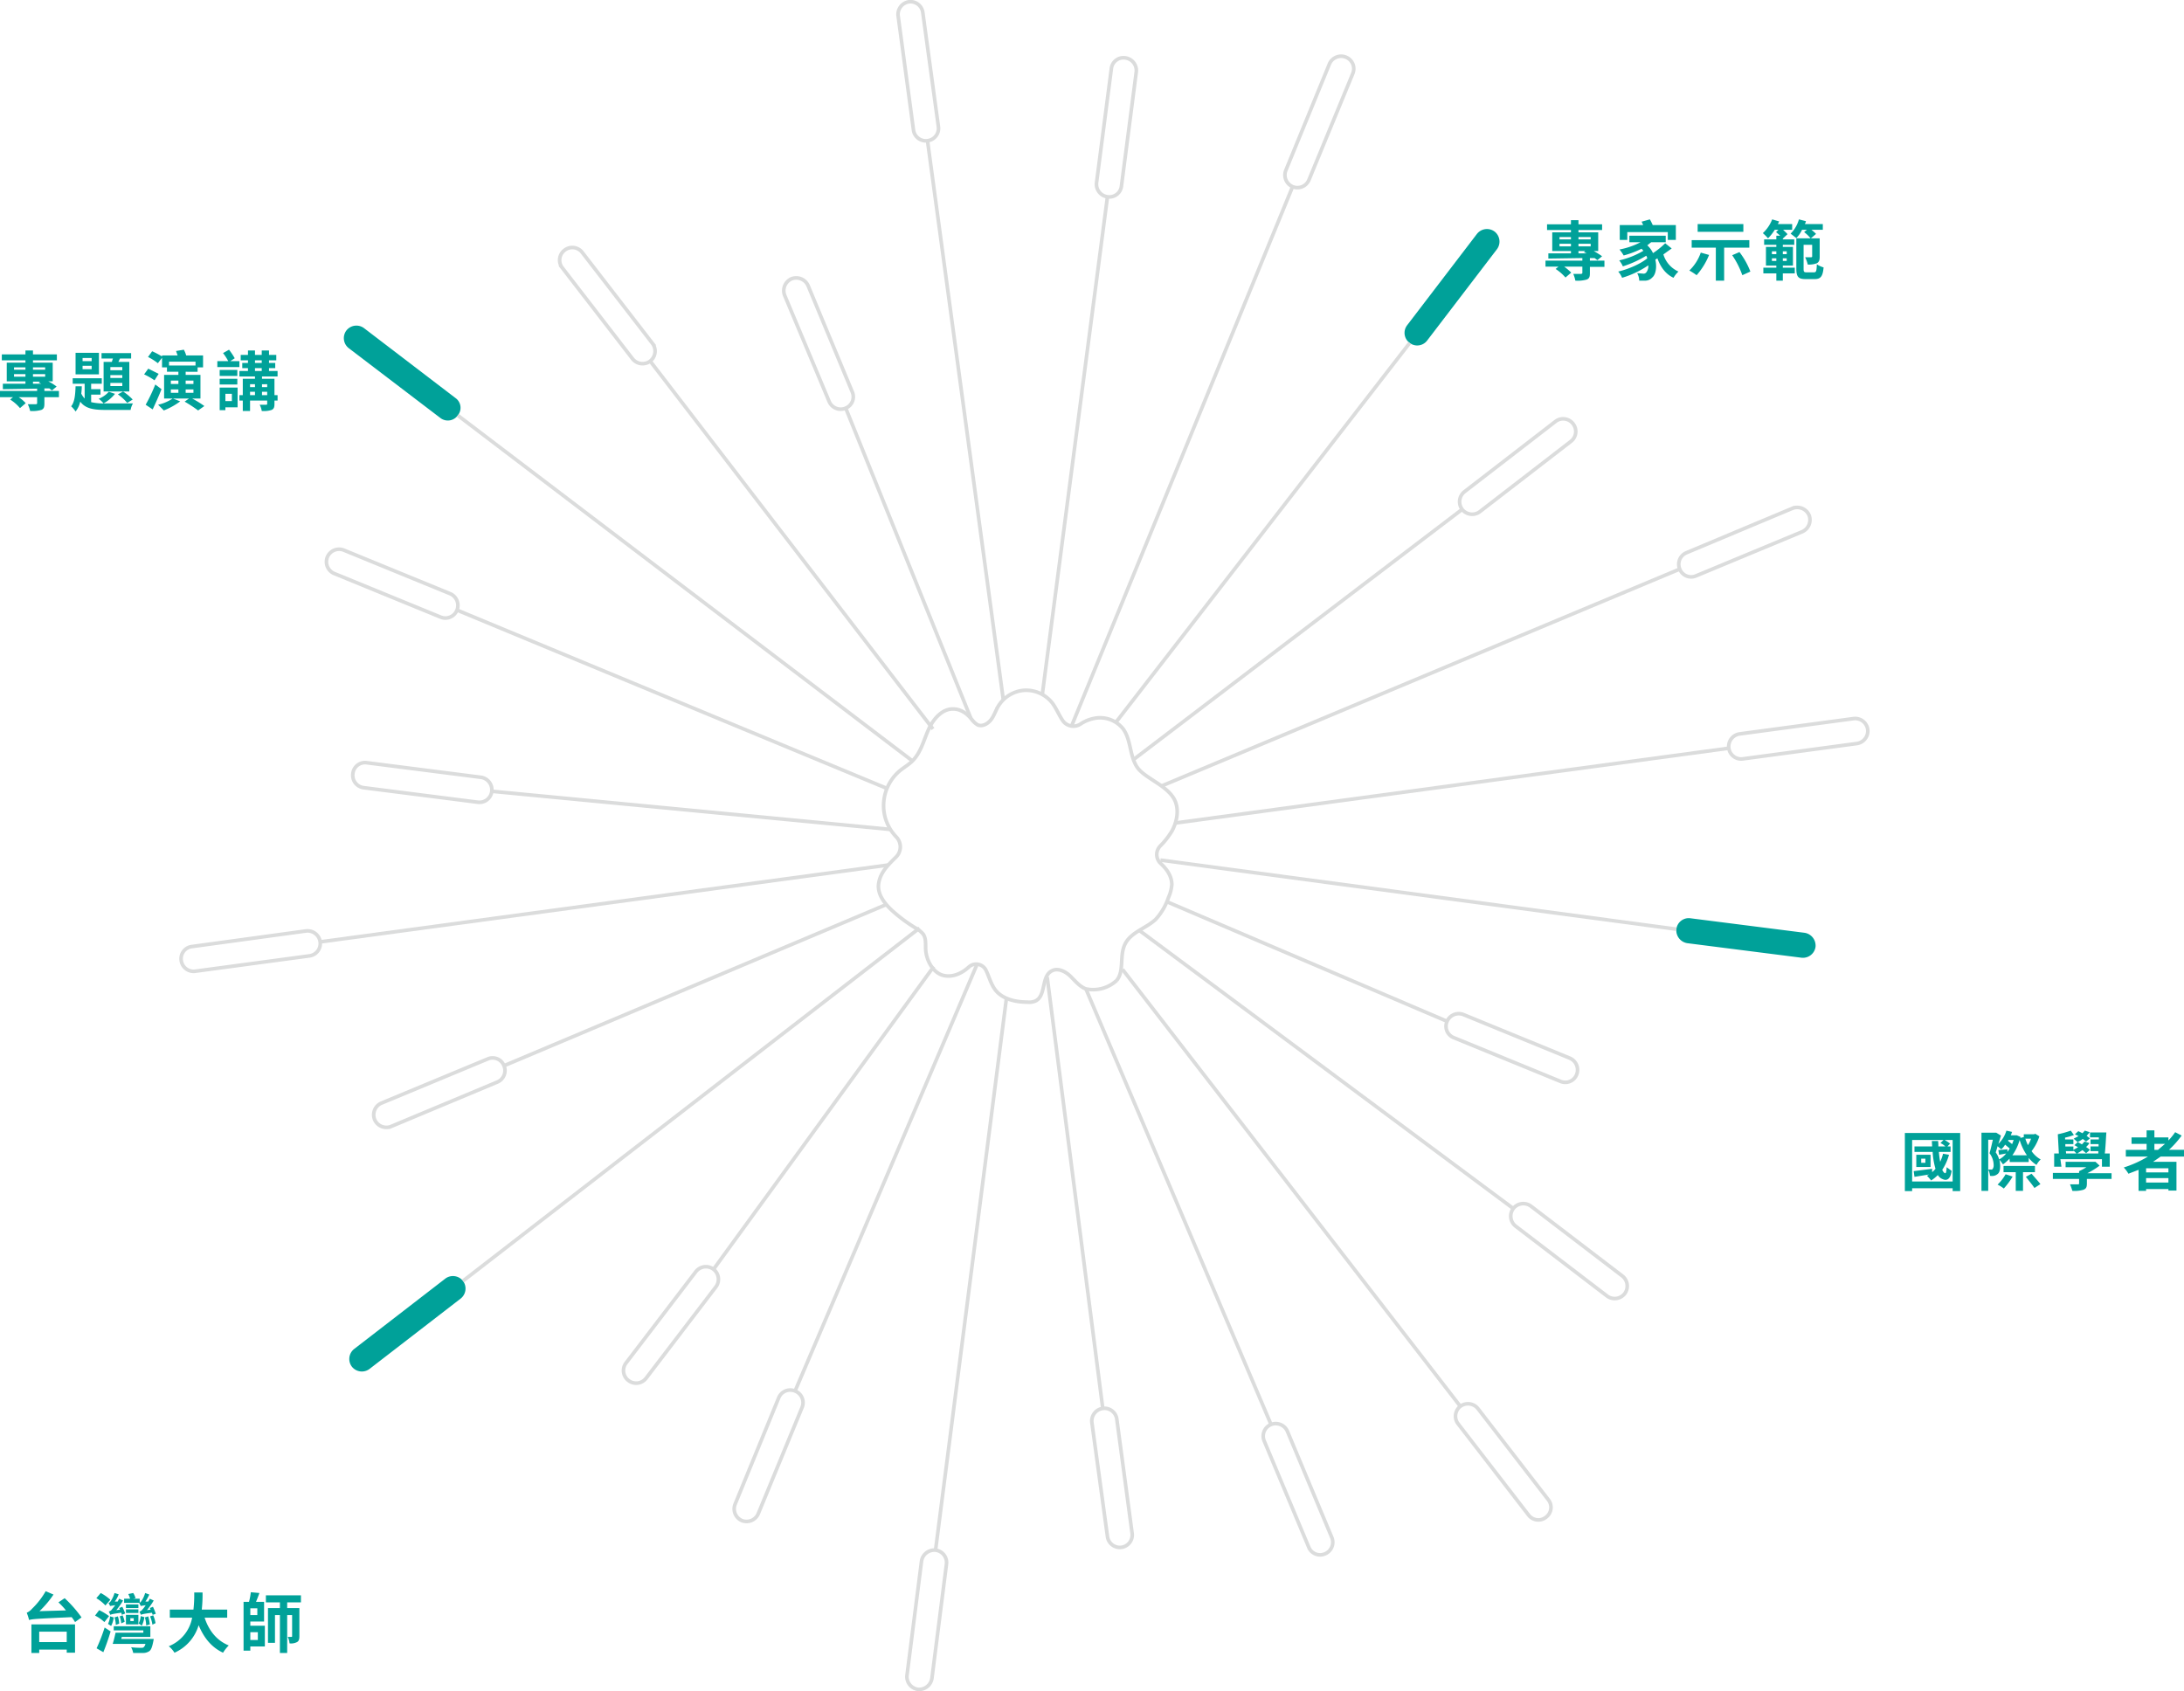 <svg xmlns="http://www.w3.org/2000/svg" width="841.1" height="651.4" viewBox="0 0 841.1 651.4">
  <g>
    <g>
      <path d="M306.2,535.8h0a4.8,4.8,0,0,1,2.7,6.3l-16.9,41a4.9,4.9,0,0,1-6.3,2.6h0a4.9,4.9,0,0,1-2.6-6.3l16.8-41A4.8,4.8,0,0,1,306.2,535.8Z" style="fill: none;stroke: #dbdcdc;stroke-miterlimit: 10;stroke-width: 1.392px"/>
      <line x1="306.2" y1="535.8" x2="376.3" y2="371.4" style="fill: none;stroke: #dbdcdc;stroke-miterlimit: 10;stroke-width: 1.392px"/>
    </g>
    <g>
      <path d="M360.3,597.1h0a4.8,4.8,0,0,1,4.2,5.4l-5.6,44a5,5,0,0,1-5.4,4.2h0a4.9,4.9,0,0,1-4.2-5.4l5.6-44A5,5,0,0,1,360.3,597.1Z" style="fill: none;stroke: #dbdcdc;stroke-miterlimit: 10;stroke-width: 1.392px"/>
      <line x1="360.3" y1="597.1" x2="387.6" y2="384.5" style="fill: none;stroke: #dbdcdc;stroke-miterlimit: 10;stroke-width: 1.392px"/>
    </g>
    <g>
      <path d="M424.7,542.5h0a4.8,4.8,0,0,1,5.4,4.1l5.9,44a4.8,4.8,0,0,1-4.1,5.4h0a4.8,4.8,0,0,1-5.4-4.2l-6-43.9A4.9,4.9,0,0,1,424.7,542.5Z" style="fill: none;stroke: #dbdcdc;stroke-miterlimit: 10;stroke-width: 1.392px"/>
      <line x1="424.7" y1="542.5" x2="403.3" y2="376.4" style="fill: none;stroke: #dbdcdc;stroke-miterlimit: 10;stroke-width: 1.392px"/>
    </g>
    <g>
      <path d="M489.5,548.7h0a4.9,4.9,0,0,1,6.3,2.6l17.1,40.9a4.8,4.8,0,0,1-2.6,6.3h0a4.7,4.7,0,0,1-6.3-2.6l-17.1-40.8A4.8,4.8,0,0,1,489.5,548.7Z" style="fill: none;stroke: #dbdcdc;stroke-miterlimit: 10;stroke-width: 1.392px"/>
      <line x1="489.5" y1="548.7" x2="418.2" y2="380.9" style="fill: none;stroke: #dbdcdc;stroke-miterlimit: 10;stroke-width: 1.392px"/>
    </g>
    <g>
      <path d="M562.4,541.7h0a4.9,4.9,0,0,1,6.8.9l27.1,35.1a4.7,4.7,0,0,1-.9,6.7h0a4.7,4.7,0,0,1-6.7-.8l-27.1-35.1A4.8,4.8,0,0,1,562.4,541.7Z" style="fill: none;stroke: #dbdcdc;stroke-miterlimit: 10;stroke-width: 1.392px"/>
      <line x1="562.4" y1="541.7" x2="432.3" y2="373.4" style="fill: none;stroke: #dbdcdc;stroke-miterlimit: 10;stroke-width: 1.392px"/>
    </g>
    <g>
      <path d="M582.8,465.5h0a4.9,4.9,0,0,1,6.8-.9l35.2,26.9a4.9,4.9,0,0,1,.9,6.8h0a4.9,4.9,0,0,1-6.8.9l-35.2-26.9A4.9,4.9,0,0,1,582.8,465.5Z" style="fill: none;stroke: #dbdcdc;stroke-miterlimit: 10;stroke-width: 1.392px"/>
      <line x1="582.8" y1="465.5" x2="438.8" y2="358.4" style="fill: none;stroke: #dbdcdc;stroke-miterlimit: 10;stroke-width: 1.392px"/>
    </g>
    <g>
      <path d="M557.3,393.4h0a4.9,4.9,0,0,1,6.3-2.6l41,16.8a4.9,4.9,0,0,1,2.6,6.3h0a4.7,4.7,0,0,1-6.3,2.6l-41-16.8A4.7,4.7,0,0,1,557.3,393.4Z" style="fill: none;stroke: #dbdcdc;stroke-miterlimit: 10;stroke-width: 1.392px"/>
      <line x1="557.3" y1="393.4" x2="449.3" y2="347.3" style="fill: none;stroke: #dbdcdc;stroke-miterlimit: 10;stroke-width: 1.392px"/>
    </g>
    <path d="M645.6,357.9h0a4.8,4.8,0,0,1,5.4-4.2l44,5.6a5,5,0,0,1,4.2,5.4h0a4.9,4.9,0,0,1-5.4,4.2l-44-5.6A5,5,0,0,1,645.6,357.9Z" style="fill: #00a199"/>
    <line x1="645.6" y1="357.9" x2="446.9" y2="331.3" style="fill: none;stroke: #dbdcdc;stroke-miterlimit: 10;stroke-width: 1.392px"/>
    <g>
      <path d="M665.8,288.2h0a4.9,4.9,0,0,1,4.1-5.5l43.9-5.9a4.9,4.9,0,0,1,5.5,4.2h0a4.9,4.9,0,0,1-4.2,5.4l-43.9,5.9A4.8,4.8,0,0,1,665.8,288.2Z" style="fill: none;stroke: #dbdcdc;stroke-miterlimit: 10;stroke-width: 1.392px"/>
      <line x1="665.8" y1="288.2" x2="452.7" y2="317" style="fill: none;stroke: #dbdcdc;stroke-miterlimit: 10;stroke-width: 1.392px"/>
    </g>
    <g>
      <path d="M646.9,219.2h0a4.8,4.8,0,0,1,2.6-6.3l40.8-17.1a5,5,0,0,1,6.4,2.6h0a5,5,0,0,1-2.6,6.4l-40.9,17A4.7,4.7,0,0,1,646.9,219.2Z" style="fill: none;stroke: #dbdcdc;stroke-miterlimit: 10;stroke-width: 1.392px"/>
      <line x1="646.9" y1="219.2" x2="447.2" y2="302.8" style="fill: none;stroke: #dbdcdc;stroke-miterlimit: 10;stroke-width: 1.392px"/>
    </g>
    <g>
      <path d="M563.1,196.2h0a4.9,4.9,0,0,1,.9-6.8l35.1-27.1a4.8,4.8,0,0,1,6.7.9h0a4.8,4.8,0,0,1-.8,6.8l-35.1,27.1A4.9,4.9,0,0,1,563.1,196.2Z" style="fill: none;stroke: #dbdcdc;stroke-miterlimit: 10;stroke-width: 1.392px"/>
      <line x1="563.1" y1="196.2" x2="436.5" y2="292.6" style="fill: none;stroke: #dbdcdc;stroke-miterlimit: 10;stroke-width: 1.392px"/>
    </g>
    <path d="M542.9,132.1h0a4.8,4.8,0,0,1-1-6.8l26.9-35.2a4.9,4.9,0,0,1,6.8-.9h0a4.9,4.9,0,0,1,.9,6.8l-26.9,35.2A4.8,4.8,0,0,1,542.9,132.1Z" style="fill: #00a199"/>
    <line x1="542.9" y1="132.1" x2="429.7" y2="278.3" style="fill: none;stroke: #dbdcdc;stroke-miterlimit: 10;stroke-width: 1.392px"/>
    <g>
      <path d="M497.8,71.9h0a4.9,4.9,0,0,1-2.6-6.3l16.8-41a4.9,4.9,0,0,1,6.3-2.6h0a4.8,4.8,0,0,1,2.7,6.3l-16.9,41A4.8,4.8,0,0,1,497.8,71.9Z" style="fill: none;stroke: #dbdcdc;stroke-miterlimit: 10;stroke-width: 1.392px"/>
      <line x1="497.8" y1="71.9" x2="412.7" y2="279.6" style="fill: none;stroke: #dbdcdc;stroke-miterlimit: 10;stroke-width: 1.392px"/>
    </g>
    <g>
      <path d="M426.5,75.8h0a4.9,4.9,0,0,1-4.2-5.4L428,26.5a4.7,4.7,0,0,1,5.4-4.2h0a4.9,4.9,0,0,1,4.2,5.4l-5.7,43.9A4.7,4.7,0,0,1,426.5,75.8Z" style="fill: none;stroke: #dbdcdc;stroke-miterlimit: 10;stroke-width: 1.392px"/>
      <line x1="426.5" y1="75.8" x2="401.4" y2="267.6" style="fill: none;stroke: #dbdcdc;stroke-miterlimit: 10;stroke-width: 1.392px"/>
    </g>
    <g>
      <path d="M357.2,54.2h0a4.8,4.8,0,0,1-5.4-4.1L345.9,6.2A4.9,4.9,0,0,1,350,.7h0a4.8,4.8,0,0,1,5.4,4.2l6,43.9A4.8,4.8,0,0,1,357.2,54.2Z" style="fill: none;stroke: #dbdcdc;stroke-miterlimit: 10;stroke-width: 1.392px"/>
      <line x1="357.2" y1="54.2" x2="386.4" y2="269.6" style="fill: none;stroke: #dbdcdc;stroke-miterlimit: 10;stroke-width: 1.392px"/>
    </g>
    <g>
      <path d="M325.7,157.2h0a4.8,4.8,0,0,1-6.4-2.6l-17.1-40.8a5,5,0,0,1,2.6-6.4h0a5,5,0,0,1,6.4,2.6l17,40.9A4.7,4.7,0,0,1,325.7,157.2Z" style="fill: none;stroke: #dbdcdc;stroke-miterlimit: 10;stroke-width: 1.392px"/>
      <line x1="325.7" y1="157.2" x2="373.9" y2="276.7" style="fill: none;stroke: #dbdcdc;stroke-miterlimit: 10;stroke-width: 1.392px"/>
    </g>
    <g>
      <path d="M250.4,139.1h0a4.9,4.9,0,0,1-6.8-.9l-27.1-35.1a4.8,4.8,0,0,1,.9-6.7h0a4.8,4.8,0,0,1,6.8.8l27.1,35.1A4.9,4.9,0,0,1,250.4,139.1Z" style="fill: none;stroke: #dbdcdc;stroke-miterlimit: 10;stroke-width: 1.392px"/>
      <line x1="250.4" y1="139.1" x2="359.3" y2="280.8" style="fill: none;stroke: #dbdcdc;stroke-miterlimit: 10;stroke-width: 1.392px"/>
    </g>
    <path d="M176.3,160h0a4.7,4.7,0,0,1-6.7,1l-35.3-26.9a4.9,4.9,0,0,1-.9-6.8h0a4.9,4.9,0,0,1,6.8-.9l35.2,26.9A4.6,4.6,0,0,1,176.3,160Z" style="fill: #00a199"/>
    <line x1="176.3" y1="160" x2="351.4" y2="293.1" style="fill: none;stroke: #dbdcdc;stroke-miterlimit: 10;stroke-width: 1.392px"/>
    <g>
      <path d="M176,235h0a4.8,4.8,0,0,1-6.3,2.7l-41-16.8a4.9,4.9,0,0,1-2.6-6.4h0a4.9,4.9,0,0,1,6.3-2.6l41,16.8A4.9,4.9,0,0,1,176,235Z" style="fill: none;stroke: #dbdcdc;stroke-miterlimit: 10;stroke-width: 1.392px"/>
      <line x1="176" y1="235" x2="341.6" y2="303.7" style="fill: none;stroke: #dbdcdc;stroke-miterlimit: 10;stroke-width: 1.392px"/>
    </g>
    <g>
      <path d="M189.4,304.8h0A4.8,4.8,0,0,1,184,309l-44-5.6a4.8,4.8,0,0,1-4.1-5.4h0a4.7,4.7,0,0,1,5.4-4.2l43.9,5.6A4.9,4.9,0,0,1,189.4,304.8Z" style="fill: none;stroke: #dbdcdc;stroke-miterlimit: 10;stroke-width: 1.392px"/>
      <line x1="189.4" y1="304.8" x2="343.1" y2="319.5" style="fill: none;stroke: #dbdcdc;stroke-miterlimit: 10;stroke-width: 1.392px"/>
    </g>
    <g>
      <path d="M123.3,362.8h0a4.8,4.8,0,0,1-4.2,5.4l-43.9,5.9a4.8,4.8,0,0,1-5.4-4.1h0a4.7,4.7,0,0,1,4.1-5.4l43.9-6A4.9,4.9,0,0,1,123.3,362.8Z" style="fill: none;stroke: #dbdcdc;stroke-miterlimit: 10;stroke-width: 1.392px"/>
      <line x1="123.3" y1="362.8" x2="342" y2="333.2" style="fill: none;stroke: #dbdcdc;stroke-miterlimit: 10;stroke-width: 1.392px"/>
    </g>
    <g>
      <path d="M194.1,410.5h0a4.8,4.8,0,0,1-2.6,6.3l-40.9,17.1a4.9,4.9,0,0,1-6.3-2.6h0a4.9,4.9,0,0,1,2.6-6.4l40.9-17A4.7,4.7,0,0,1,194.1,410.5Z" style="fill: none;stroke: #dbdcdc;stroke-miterlimit: 10;stroke-width: 1.392px"/>
      <line x1="194.1" y1="410.5" x2="341.6" y2="348.3" style="fill: none;stroke: #dbdcdc;stroke-miterlimit: 10;stroke-width: 1.392px"/>
    </g>
    <path d="M178.3,493.4h0a4.9,4.9,0,0,1-.9,6.8l-35.1,27.1a4.9,4.9,0,0,1-6.8-.9h0a4.9,4.9,0,0,1,.9-6.8l35.1-27.1A4.9,4.9,0,0,1,178.3,493.4Z" style="fill: #00a199"/>
    <line x1="178.3" y1="493.4" x2="354.1" y2="357.5" style="fill: none;stroke: #dbdcdc;stroke-miterlimit: 10;stroke-width: 1.392px"/>
    <g>
      <path d="M274.8,488.9h0a4.9,4.9,0,0,1,.9,6.8l-26.9,35.2a4.8,4.8,0,0,1-6.7.9h0a4.8,4.8,0,0,1-1-6.8L268,489.8A4.9,4.9,0,0,1,274.8,488.9Z" style="fill: none;stroke: #dbdcdc;stroke-miterlimit: 10;stroke-width: 1.392px"/>
      <line x1="274.8" y1="488.9" x2="359.6" y2="372.3" style="fill: none;stroke: #dbdcdc;stroke-miterlimit: 10;stroke-width: 1.392px"/>
    </g>
    <path d="M345.1,330.1a5.5,5.5,0,0,0,.1-7.7,17.4,17.4,0,0,1-4.8-10.1,17.6,17.6,0,0,1,6-15.3c1.7-1.4,3.5-2.4,5-3.9,3.2-3.2,4.3-7.8,6.1-11.9s5.3-8.3,9.7-8.1c2.6,0,5,1.6,6.7,3.6a8.8,8.8,0,0,0,2.6,2.5c1.8.8,3.9-.4,5.1-1.9s1.8-3.5,2.8-5.2a12.8,12.8,0,0,1,10-6.2,12.9,12.9,0,0,1,10.8,4.8c1.6,2.1,2.6,4.7,4.1,6.9a5,5,0,0,0,6.8,1.3,14.3,14.3,0,0,1,6.8-2.4,11.4,11.4,0,0,1,9.6,4.2c3.1,4.2,2.5,10.2,5.3,14.6s11.3,6.9,14.4,12.5c2,3.7,1.2,8.4-.8,12.2a31.1,31.1,0,0,1-4.5,5.8,4.7,4.7,0,0,0,.1,6.8c2.4,2.2,4.2,4.8,4.3,8a14.8,14.8,0,0,1-1.3,5.1,23.5,23.5,0,0,1-4.9,8.4c-3.7,3.5-9.5,4.9-11.8,9.5s-.2,10.2-3.2,14a13.3,13.3,0,0,1-11.9,3.3c-2.5-.9-4.2-3.2-6.1-5s-4.8-3.2-7.1-1.9c-4,2.1-2.1,9.4-6.1,11.5a5.9,5.9,0,0,1-3.2.5c-4.7,0-9.9-1.2-12.6-5-1.5-2.1-2.2-4.8-3.3-7.1a4.2,4.2,0,0,0-6.6-1.5c-2.9,2.7-6.7,4.3-10.3,3.2s-6.2-5.7-6.4-9.9c-.1-2,.2-4.1-.9-5.8a9.8,9.8,0,0,0-2.9-2.4,57.4,57.4,0,0,1-8.6-6.3c-3.2-2.8-6.4-6.7-5.7-11S342.1,333.1,345.1,330.1Z" style="fill: none;stroke: #dbdcdc;stroke-miterlimit: 10;stroke-width: 1.392px"/>
    <g>
      <path d="M22.7,153H17.1v2.4c0,1.4-.2,2.1-1.2,2.5a12.7,12.7,0,0,1-4.3.4,11.4,11.4,0,0,0-.9-2.6h3c.4,0,.6-.1.6-.4V153H7.2a12.9,12.9,0,0,1,2.7,2.3l-2.2,1.9a15.8,15.8,0,0,0-3.8-3.3L5,153H0v-2.4H14.3v-.9l-13.2.2v-2.1H9.8v-.9H2.6v-7.2H9.8v-.9H.7v-2.3H9.8V135h2.9v1.5h9.2v2.3H12.7v.9h7.6v7.2H18.6a17.8,17.8,0,0,1,3.2,2L20,150.4l-1-.8H17.1v1h5.6ZM5.4,142.4H9.8v-.9H5.4Zm4.4,2.7v-1H5.4v1Zm2.9-3.6v.9h4.7v-.9Zm4.7,3.6v-1H12.7v1Zm-4.7,2.7h3.2l-1-.4.5-.4H12.7Z" style="fill: #00a199"/>
      <path d="M35.1,154.9a22.3,22.3,0,0,0,5.6.5H51.2a7.5,7.5,0,0,0-.9,2.5H40.7c-4.7,0-7.8-.5-9.8-3.2a9,9,0,0,1-1.8,3.8,10.6,10.6,0,0,0-1.7-2c1.4-1.7,1.6-4.7,1.7-7.7h2.4a24.6,24.6,0,0,1-.2,2.8,7,7,0,0,0,1.3,1.9v-5.7H28v-2.1H39.2v2.1H35.1v2.1h3.6v2.1H35.1Zm3-10.7h-9v-8.3h9Zm-2.8-6.3H31.8v1.2h3.5Zm0,3H31.8v1.3h3.5Zm9,10.8a15.8,15.8,0,0,1-4.4,3.7,10.9,10.9,0,0,0-1.9-1.8,10.1,10.1,0,0,0,3.9-2.7Zm-1.2-12.3a6.5,6.5,0,0,1,.4-1.3H39.1V136H50.5v2.1H46.2l-.6,1.3h4.2v11.4H39.9V139.4Zm4,2H42.5v1.2h4.6Zm0,3.1H42.5v1.1h4.6Zm0,3H42.5v1.2h4.6Zm.3,3.3a20.1,20.1,0,0,1,3.7,3.1L49,155.2a19.1,19.1,0,0,0-3.6-3.3Z" style="fill: #00a199"/>
      <path d="M59.5,146.5a24.8,24.8,0,0,0-4-2.3l1.6-2.2,4,2Zm2.7,3.4c-1,2.6-2.3,5.4-3.4,7.8l-2.7-1.8a64.2,64.2,0,0,0,3.7-7.8ZM74,153.5a38.6,38.6,0,0,1,4.7,2.9l-2.4,1.7a52.4,52.4,0,0,0-5.2-3.4l1.7-1.2H66.6l2.8,1.1a27.5,27.5,0,0,1-6.3,3.5l-2.2-2.2a16.9,16.9,0,0,0,5.6-2.4H63.2v-9.1h5.5v-1.2H64.3v-1.7H62.4v-3.7l-1.6,2.1a22.6,22.6,0,0,0-3.8-2.4l1.6-2.2a33.9,33.9,0,0,1,3.8,2v-.4h6l-.6-1.7,3-.5a10.2,10.2,0,0,1,.9,2.2h6.5v4.6H76.1v1.7H71.5v1.2h5.7v9.1Zm-8.9-14.2v1.5H75.3v-1.5Zm.7,8.6h2.9v-1.3H65.8Zm0,3.4h2.9V150H65.8Zm5.7-4.7v1.3h3v-1.3Zm3,3.4h-3v1.3h3Z" style="fill: #00a199"/>
      <path d="M92.2,141.4H83.7v-2.3h4.2a20.5,20.5,0,0,0-2-3.1l2.3-1.3a27,27,0,0,1,2.2,3.3l-1.7,1.1h3.5Zm-.7,15.5H86.8V158H84.6v-8.7h6.9Zm-.1-12.1H84.6v-2.3h6.8Zm-6.8,1.1h6.8v2.2H84.6Zm2.2,5.8v2.8h2.5v-2.8Zm14.1-6.7v.9h4.8v6.3h1.2v2.1h-1.2v1.3c0,1.2-.2,1.9-1.1,2.3a9.7,9.7,0,0,1-3.8.4,7.5,7.5,0,0,0-.8-2.4h2.4c.4,0,.5-.1.5-.3v-1.3H96.3v4H93.5v-4H92.2v-2.1h1.3v-6.3h4.7V145h-6v-2.1h3.3v-1.1H93.3v-2h2.2v-1H92.7v-2.1h2.8V135h2.7v1.7h2.6V135h2.8v1.7h2.8v2.1h-2.8v1H106v2h-2.4v1.1h3.3V145Zm-4.6,3v1.1h1.9V148Zm0,4.2h1.9v-1.3H96.3Zm1.9-12.4h2.6v-1H98.2Zm0,3.1h2.6v-1.1H98.2Zm2.7,5.1v1.1h2V148Zm2,4.2v-1.3h-2v1.3Z" style="fill: #00a199"/>
    </g>
    <g>
      <path d="M617.9,102.8h-5.6v2.4c0,1.4-.2,2.1-1.3,2.5a12.7,12.7,0,0,1-4.3.4,12.9,12.9,0,0,0-.8-2.6h3c.4-.1.5-.1.5-.5v-2.3h-7a22.8,22.8,0,0,1,2.7,2.3l-2.2,1.9a18,18,0,0,0-3.8-3.3l1.1-.9h-5v-2.3h14.2v-1l-13.1.2V97.6H605v-.9h-7.2V89.5H605v-.9h-9.2V86.4H605V84.8h2.9v1.6H617v2.2h-9.1v.9h7.6v7.2h-1.7a37.1,37.1,0,0,1,3.2,2l-1.8,1.5-1.1-.8h-1.8v1h5.6ZM600.6,92.2H605v-.9h-4.4Zm4.4,2.7v-1h-4.4v1Zm2.9-3.6v.9h4.7v-.9Zm4.7,3.6v-1h-4.7v1Zm-4.7,2.7h3.2l-1.1-.5.5-.4h-2.6Z" style="fill: #00a199"/>
      <path d="M643.8,95.7,640.6,98a10.6,10.6,0,0,0,5.8,6.6,11.2,11.2,0,0,0-1.9,2.4c-3-1.4-5-4.1-6.2-7.5l-.8.5c.7,3,.1,5.9-1.2,6.9a3.7,3.7,0,0,1-3,1.2h-2a6.3,6.3,0,0,0-.8-2.9l2.3.2a1.3,1.3,0,0,0,1.3-.6,4,4,0,0,0,.7-2.6,36.1,36.1,0,0,1-10.1,4.8,8.7,8.7,0,0,0-1.5-2.4c3.9-.9,8.7-3,11.2-5.1a4.2,4.2,0,0,0-.4-1,40.8,40.8,0,0,1-9,4.1,10.9,10.9,0,0,0-1.4-2.3,32.3,32.3,0,0,0,9.3-3.7l-.7-.8a36.1,36.1,0,0,1-6.9,2.6,16,16,0,0,0-1.6-2.3,28.7,28.7,0,0,0,8.1-2.8h-4.3V90.8h14v2.5h-5.6l-1.5,1.2a8.9,8.9,0,0,1,2.2,3,31.1,31.1,0,0,0,4.7-3.8Zm-17.1-3.3h-2.9V86.7h9a7.5,7.5,0,0,0-.6-1.3l3.2-.9a22.6,22.6,0,0,1,1.1,2.2h8.9v5.7h-3.1v-3H626.7Z" style="fill: #00a199"/>
      <path d="M658.2,98.2a27.2,27.2,0,0,1-4.8,7.8,26.8,26.8,0,0,0-2.8-1.8,17.4,17.4,0,0,0,4.4-6.9Zm5.8-2.8v12.7h-3.2V95.4h-9.3V92.5h22.2v2.9Zm7.4-6.1H653.8v-3h17.6Zm-1.5,7.8a30,30,0,0,1,4.2,7.5L671,106a32.8,32.8,0,0,0-3.9-7.7Z" style="fill: #00a199"/>
      <path d="M686.6,103.1h4.6v2.2h-4.6v2.8h-2.5v-2.8h-5v-2.2h5v-.8h-4V95.1h4v-.8h-4.7V92.2h4.7V90.8h1.5L684,89.4l.9-.9h-1.4a18.1,18.1,0,0,1-2.6,3.3,18.9,18.9,0,0,0-2-2,14.2,14.2,0,0,0,3.6-5.3l2.7.8a9.3,9.3,0,0,0-.5,1h5.5v2.2h-3.5c.6.6,1.3,1.2,1.7,1.7l-1.8,1.7v.3H691v2.1h-4.4v.8h3.9v7.2h-3.9Zm-4.2-5.2h1.7V96.8h-1.7Zm1.7,2.6v-1h-1.7v1Zm2.5-3.7v1.1h1.5V96.8Zm1.5,2.7h-1.5v1h1.5Zm10.5,5.4c.9,0,1-.6,1.1-3.1a8.8,8.8,0,0,0,2.6,1.2c-.3,3.4-1.1,4.5-3.4,4.5h-3.6c-2.6,0-3.5-.8-3.5-3.9V91.8h5.5a14.4,14.4,0,0,0-2.5-2.4l1.1-.9H694a11.3,11.3,0,0,1-2.2,3.2L689.6,90a12.5,12.5,0,0,0,3.2-5.5l2.7.7a4.9,4.9,0,0,1-.4,1.1H702v2.2h-4.4a15.4,15.4,0,0,1,1.8,1.6l-2,1.7h3.4v7.1c0,1.2-.2,2-1.1,2.5a8.6,8.6,0,0,1-3.5.5,13.3,13.3,0,0,0-1-2.8h2.3c.4-.1.4-.1.4-.4V94.3h-3.3v9.3c0,1.1.2,1.3,1.1,1.3Z" style="fill: #00a199"/>
    </g>
    <path d="M754.9,436.4v22.4H752v-1.1H736.4v1.1h-2.8V436.4ZM752,455.1v-16h-3.1a12.7,12.7,0,0,1,2.1,1.4l-1,1.1h1.2v2.1h-4.5a35.3,35.3,0,0,0,.5,3.8,16.3,16.3,0,0,0,1.1-3.1l2.3.4a20.5,20.5,0,0,1-2.6,5.8c.3.7.7,1.2,1.1,1.3s.5-.9.6-2.3l1.9,1.4c-.4,3-1.7,4-3.4,3.2a3.6,3.6,0,0,1-1.9-1.6,13.3,13.3,0,0,1-2.6,2.1,12.9,12.9,0,0,0-1.6-1.8l.8-.5-5.6.9-.3-2.2,7.1-.9v1.3a8,8,0,0,0,1.3-1.3,28.3,28.3,0,0,1-1.1-6.5h-7v-2.1h6.8c0-.7-.1-1.4-.1-2.1h2.4a14.8,14.8,0,0,1,.1,2.1h2.7a6.4,6.4,0,0,0-1.9-1.3l1.2-1.2H736.4v16Zm-8.5-5.6H738v-4.7h5.5Zm-2-3.2h-1.6v1.6h1.6Z" style="fill: #00a199"/>
    <path d="M773.9,446.3a17.1,17.1,0,0,1-2.5,2.2,22,22,0,0,0-1.4-1.8,11.2,11.2,0,0,1,.3,2.4c0,1.6-.3,2.7-1.1,3.2a3.1,3.1,0,0,1-1.3.6,3.8,3.8,0,0,1-1.5,0,8,8,0,0,0-.7-2.4h1a.8.8,0,0,0,.7-.2,2.5,2.5,0,0,0,.4-1.5,7.7,7.7,0,0,0-1.6-4.6c.5-1.6.9-3.6,1.3-5.2h-1.8v19.7h-2.6V436.3h5.7l1.8,1.1c-.3,1-.6,2.1-1,3.2a11.5,11.5,0,0,0,3.1-5.1l2.2.5c-.2.4-.3.9-.5,1.3h2.3l1.4.6v.4l1.3-.3v-1.1h4l.4-.2,1.6,1a18.2,18.2,0,0,1-3,5.7,10.5,10.5,0,0,0,3.5,3.2,8.3,8.3,0,0,0-1.6,2.1,11,11,0,0,1-3-2.7v1.6h-7.3Zm-.8-2.6.9-1.3-1.8-1.5a6.5,6.5,0,0,1-1.5,1.8l-1.4-1.2c-.2.8-.5,1.7-.7,2.4a8.2,8.2,0,0,1,1.3,2.7,8.3,8.3,0,0,0,2.7-2.3l-2.7.5-.3-1.8,3.5-.3Zm2,9.5a27.4,27.4,0,0,1-3.4,4.6,12,12,0,0,0-2.4-1.5,17.2,17.2,0,0,0,3.1-4Zm4-1.7v7.2h-2.8v-7.2h-4.7v-2.4h12.1v2.4Zm-5.6-12.4-.2.3,1.6,1.3.6-1.6Zm7.1,5.9a21.5,21.5,0,0,1-2.8-5.9A19,19,0,0,1,775,445Zm-.6-6.4a18.6,18.6,0,0,0,1,2.5,11.5,11.5,0,0,0,1.2-2.5Zm2.4,13.5c1,1.2,2.6,2.9,3.4,4l-2.3,1.5c-.7-1.1-2.2-2.9-3.3-4.3Z" style="fill: #00a199"/>
    <path d="M813.2,454.1h-9.5v1.8c0,1.4-.3,2-1.4,2.4a12.4,12.4,0,0,1-4.2.4,18.4,18.4,0,0,0-.9-2.5h3c.4,0,.5-.1.5-.4v-1.7H790.6v-2.3h10.1v-.7a19.1,19.1,0,0,0,2.8-1.5h-8v-2.1H807l1.6,1.5a34.4,34.4,0,0,1-4.7,2.9h9.3Zm-19.3-4.7h-2.8v-5.1h1.8l-.4-7.4a36.5,36.5,0,0,0,5-1.4l1.2,1.7a23.1,23.1,0,0,1-3.4,1v.7h3.2v1.8h-3.1v.9h3.1v1.3l1.8-1-1.4-.8,1.3-1.2,1.6.9,1-1.1,1.9.6a8.7,8.7,0,0,1-1.3,1.5l1.5,1.1-1.5,1.3-1.4-1.2-2,1.3h8.1v-.9h-3v-1.8h3.1v-.9h-3.1v-1.8h3.2v-.8h-3.4v-1.9h6.3c-.2,2.6-.3,5.8-.6,8.1h1.9v5.1h-3v-2.9h-16Zm1.8-5.1h4l-1.1-1.1v.2h-3Zm7.7-4.6-1.3-1a8.2,8.2,0,0,1-2,1.2l-1.5-1.3,1.9-1-1.4-.7,1.3-1.2,1.6.8.9-1,1.9.6a14.9,14.9,0,0,1-1.2,1.4l1.3,1Z" style="fill: #00a199"/>
    <path d="M832.1,445.5l-2.9,2h9v11.1h-3.1V458h-8.6v.7h-2.9v-8.1l-3.9,1.5a12.5,12.5,0,0,0-1.8-2.4,43.4,43.4,0,0,0,9.3-4.2h-8.5v-2.6h8v-2.3h-5.8v-2.5h5.8v-2.7h3v2.7h5.4v1.2a26,26,0,0,0,2.6-3.2l2.5,1.3a36.4,36.4,0,0,1-4.9,5.5h5.8v2.6Zm3,4.5h-8.6v1.6h8.6Zm0,5.5v-1.7h-8.6v1.7Zm-5.4-12.6h1.4l2.7-2.3h-4.1Z" style="fill: #00a199"/>
    <g>
      <path d="M24.9,615.6a47.2,47.2,0,0,1,6.5,7.4l-2.5,1.8a16.2,16.2,0,0,0-1.3-1.9c-13.3.6-15,.7-16.4,1.1a22.2,22.2,0,0,0-.9-2.8,5.7,5.7,0,0,0,2-1.5,30.5,30.5,0,0,0,5.3-6.8l3,1.3a37.3,37.3,0,0,1-5.4,6.4l10.2-.3a28.7,28.7,0,0,0-2.9-3.1ZM12.1,625.7H28.9v10.9H25.7v-1.2H15.1v1.3h-3Zm3,2.8v4H25.7v-4Z" style="fill: #00a199"/>
      <path d="M40.2,624.8a15.1,15.1,0,0,0-3.6-2.5l1.6-2.1a22.5,22.5,0,0,1,3.8,2.3Zm.4-6.4a15.3,15.3,0,0,0-3.5-2.8l1.7-2a18.5,18.5,0,0,1,3.7,2.6Zm-3.4,16.5a67.5,67.5,0,0,0,3.1-8l2.3,1.5a83.2,83.2,0,0,1-2.8,8ZM43.8,623a9.9,9.9,0,0,1-1,3.3l-1.2-.8a8.9,8.9,0,0,0,.8-2.9Zm3.1-1a2.4,2.4,0,0,0-.2-.8c-3.1.4-3.8.6-4.2.8l-.6-1.3a1.7,1.7,0,0,0,1.2-.8l1.3-1.6-2,.3-.6-1.2c.3,0,.6-.3.8-.6a10.6,10.6,0,0,0,1.5-3.2l1.6.5a10.8,10.8,0,0,1-1.5,2.8h1.1l.6-1.1,1.5.7a27.8,27.8,0,0,1-2.6,3.7l1.4-.2-.3-.6,1.2-.5a18.3,18.3,0,0,1,1.1,2.6Zm12.3,9.3s-.1.7-.2,1.1c-.4,2-.8,3.1-1.5,3.6a4.2,4.2,0,0,1-2.3.7H51.3a7.4,7.4,0,0,0-.8-2.2,29.3,29.3,0,0,0,3.7.2c.6,0,.9,0,1.1-.2a2.2,2.2,0,0,0,.7-1.3H43.4c.4-1.2.8-2.9,1.1-4.3H55.2V628H43.8v-1.6H57.9v4.1h-11l-.2.8Zm-14.6-5.4a10.4,10.4,0,0,0-.5-2.9l1.3-.4a10.4,10.4,0,0,1,.5,2.8Zm2.1-.6a10.2,10.2,0,0,0-.6-2.7l1.1-.4a10.2,10.2,0,0,1,.8,2.5Zm7.1-7.9h-6v-1.6h2.3a8.3,8.3,0,0,0-.7-1.8l1.9-.4a6.9,6.9,0,0,1,.9,2l-1,.2h2.6ZM48.5,622h4.8v3.7H48.5Zm4.8-2.6H48.5V618h4.8Zm0,1.9H48.5v-1.4h4.8Zm-3.1,3.1h1.3v-1.1H50.2Zm5.4-1.5a9.9,9.9,0,0,1-1,3.3l-1.2-.9a7.7,7.7,0,0,0,.8-2.8Zm3.2-.9-.3-.8c-3.2.4-3.8.6-4.2.8l-.6-1.2a2.4,2.4,0,0,0,1.2-.9,10.5,10.5,0,0,0,1.2-1.6l-1.9.3-.6-1.2c.3,0,.5-.3.8-.6a10.6,10.6,0,0,0,1.5-3.2l1.6.6a18.2,18.2,0,0,1-1.5,2.7h1.1l.6-1.1,1.5.7a27.8,27.8,0,0,1-2.6,3.7l1.4-.2-.3-.6,1.2-.5a25.7,25.7,0,0,1,1.1,2.7Zm-2.5,4.1a12.4,12.4,0,0,0-.5-3.1l1.3-.4a21,21,0,0,1,.6,3.1Zm2.7-3.9a12.7,12.7,0,0,1,.9,3l-1.2.6a14.1,14.1,0,0,0-.9-3.2Z" style="fill: #00a199"/>
      <path d="M78.8,623.1c1.6,4.9,4.6,8.8,9.3,10.7a15.1,15.1,0,0,0-2.2,2.8c-4.5-2.1-7.4-5.8-9.4-10.6a16.8,16.8,0,0,1-9.3,10.6,10.4,10.4,0,0,0-2.2-2.5,14.7,14.7,0,0,0,9-11H65.4V620h9.1a50.9,50.9,0,0,0,.3-6.6H78a50.9,50.9,0,0,1-.3,6.6h9.8v3.1Z" style="fill: #00a199"/>
      <path d="M96.4,626.2H102v8H96.4v1.6H93.8V617h2.1a26.6,26.6,0,0,0,.7-3.7l3.3.3c-.4,1.2-.9,2.4-1.3,3.4h3.1v7.6H96.4Zm2.7-6.7H96.4v2.6h2.7Zm-2.7,9.2v3h2.9v-3Zm14.2-11.5v2.2h4.7v10.8c0,1.2-.2,1.9-.9,2.3a4.9,4.9,0,0,1-2.9.5,6.6,6.6,0,0,0-.7-2.5h1.4c.3,0,.3-.1.3-.3v-8.1h-1.9v14.6h-2.8V622.1h-1.9v10.7h-2.7V619.4h4.6v-2.2h-5.4v-2.7h13.5v2.7Z" style="fill: #00a199"/>
    </g>
  </g>
</svg>
